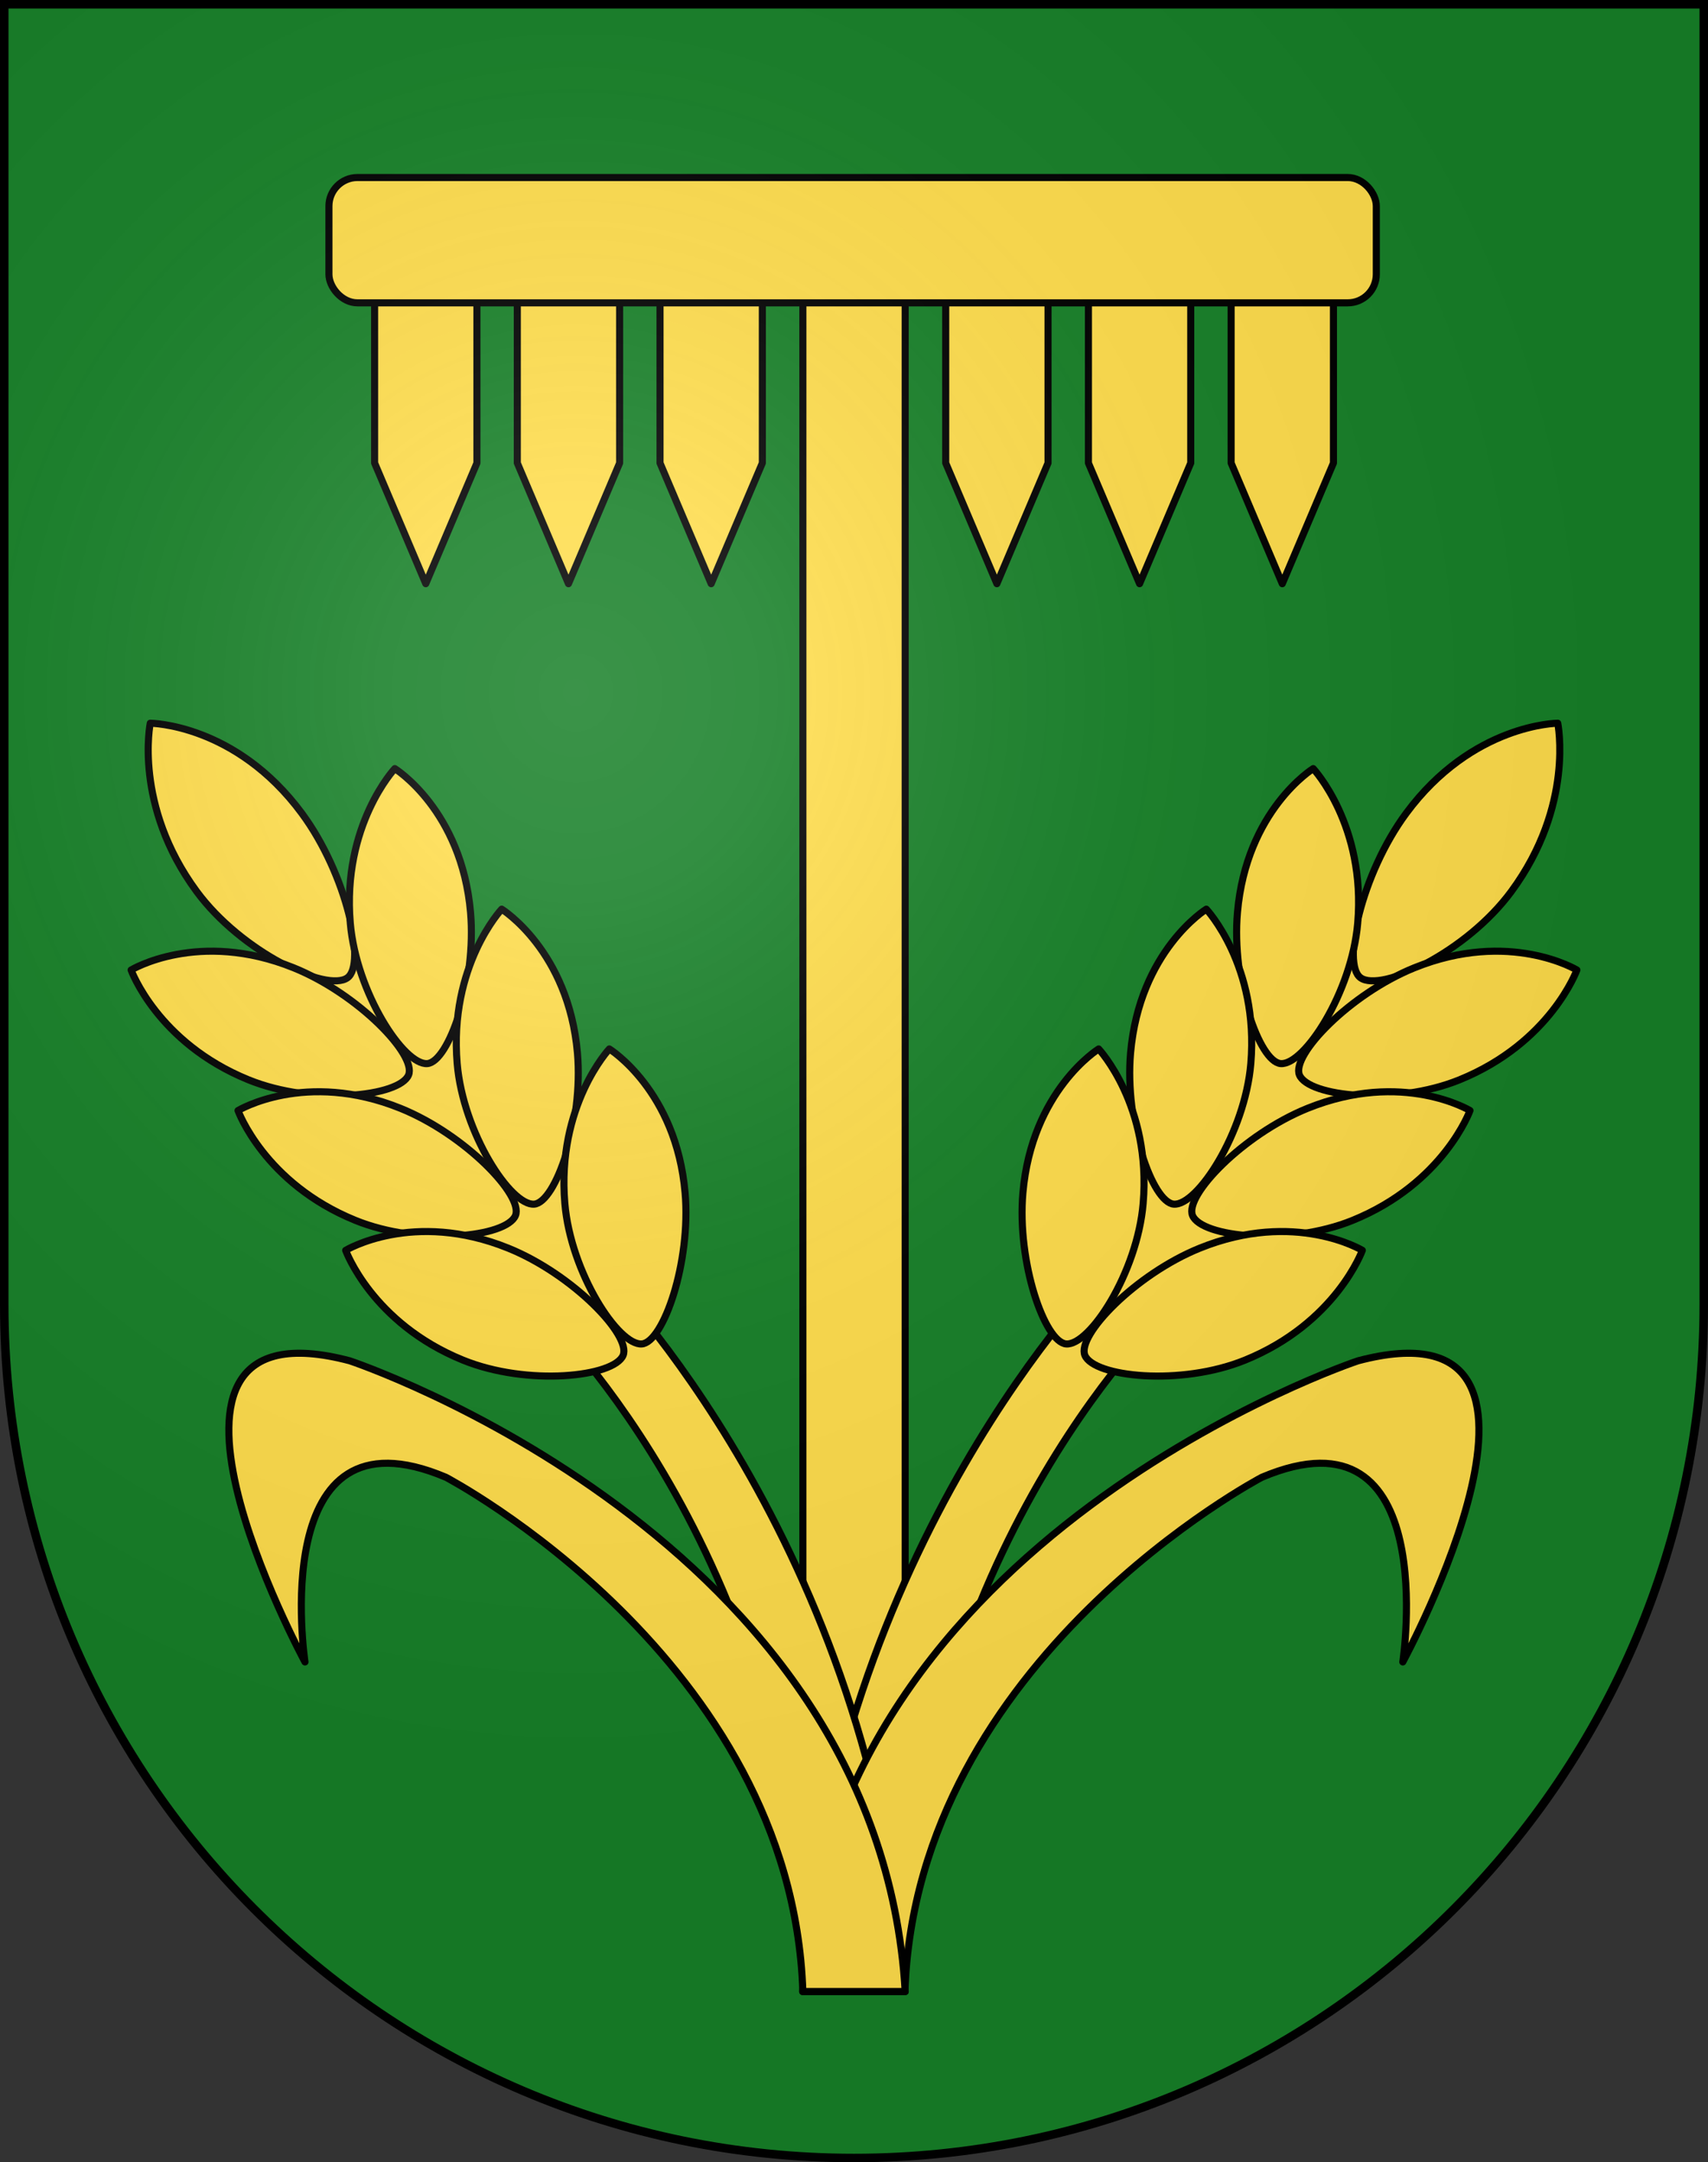 <?xml version="1.0" encoding="UTF-8" standalone="no"?>
<svg
   xmlns:dc="http://purl.org/dc/elements/1.1/"
   xmlns:cc="http://creativecommons.org/ns#"
   xmlns:rdf="http://www.w3.org/1999/02/22-rdf-syntax-ns#"
   xmlns:svg="http://www.w3.org/2000/svg"
   xmlns="http://www.w3.org/2000/svg"
   xmlns:xlink="http://www.w3.org/1999/xlink"
   xmlns:sodipodi="http://sodipodi.sourceforge.net/DTD/sodipodi-0.dtd"
   xmlns:inkscape="http://www.inkscape.org/namespaces/inkscape"
   height="763"
   width="603"
   version="1.0"
   id="svg20"
   sodipodi:version="0.32"
   inkscape:version="0.91 r13725"
   sodipodi:docname="Znak_obce_Libhošť.svg"
   inkscape:output_extension="org.inkscape.output.svg.inkscape"
   inkscape:export-filename="D:\Dokumenty\Wikipedie\_Wikiměsto 2018 Kopřivnice\Znaky ostatní\Znak_obce_Libhošť.png"
   inkscape:export-xdpi="360"
   inkscape:export-ydpi="360">
  <rect width="100%" height="100%" fill="#333333" stroke="none"/>
  <defs
     id="defs29">
    <inkscape:perspective
       sodipodi:type="inkscape:persp3d"
       inkscape:vp_x="0 : 381.5 : 1"
       inkscape:vp_y="0 : 1000 : 0"
       inkscape:vp_z="603 : 381.5 : 1"
       inkscape:persp3d-origin="301.5 : 254.33333 : 1"
       id="perspective28" />
    <linearGradient
       id="linearGradient2893">
      <stop
         style="stop-color:#ffffff;stop-opacity:0.314;"
         offset="0"
         id="stop2895" />
      <stop
         id="stop2897"
         offset="0.19"
         style="stop-color:#ffffff;stop-opacity:0.251;" />
      <stop
         style="stop-color:#6b6b6b;stop-opacity:0.125;"
         offset="0.6"
         id="stop2901" />
      <stop
         style="stop-color:#000000;stop-opacity:0.125;"
         offset="1"
         id="stop2899" />
    </linearGradient>
    <linearGradient
       id="linearGradient2955">
      <stop
         style="stop-color:white;stop-opacity:0;"
         offset="0"
         id="stop2965" />
      <stop
         style="stop-color:black;stop-opacity:0.646;"
         offset="1"
         id="stop2959" />
    </linearGradient>
    <radialGradient
       inkscape:collect="always"
       xlink:href="#linearGradient2893"
       id="radialGradient3236"
       gradientUnits="userSpaceOnUse"
       gradientTransform="matrix(1.215,1.531577e-24,1.464684e-23,1.267,-839.192,-490.489)"
       cx="858.042"
       cy="579.933"
       fx="858.042"
       fy="579.933"
       r="300" />
    <inkscape:perspective
       id="perspective2503"
       inkscape:persp3d-origin="306 : 264 : 1"
       inkscape:vp_z="612 : 396 : 1"
       inkscape:vp_y="0 : 1000 : 0"
       inkscape:vp_x="0 : 396 : 1"
       sodipodi:type="inkscape:persp3d" />
  </defs>
  <sodipodi:namedview
     inkscape:window-height="1027"
     inkscape:window-width="1920"
     inkscape:pageshadow="2"
     inkscape:pageopacity="0.0"
     guidetolerance="10.0"
     gridtolerance="10.0"
     objecttolerance="10.0"
     borderopacity="1.0"
     bordercolor="#666666"
     pagecolor="#ffffff"
     id="base"
     inkscape:zoom="0.54763128"
     inkscape:cx="4.461617"
     inkscape:cy="423.07073"
     inkscape:window-x="-8"
     inkscape:window-y="-8"
     inkscape:current-layer="layer3"
     showgrid="false"
     showguides="true"
     inkscape:guide-bbox="true"
     inkscape:window-maximized="1">
    <sodipodi:guide
       orientation="horizontal"
       position="761.5"
       id="guide1885" />
    <sodipodi:guide
       orientation="vertical"
       position="1.5"
       id="guide1887" />
    <sodipodi:guide
       orientation="horizontal"
       position="1.5"
       id="guide1889" />
    <sodipodi:guide
       orientation="vertical"
       position="601.5"
       id="guide1891" />
    <sodipodi:guide
       orientation="vertical"
       position="301.501"
       id="guide1893" />
  </sodipodi:namedview>
  <desc
     id="desc22">Coat of Arms of Canton of Freiburg (Fribourg)</desc>
  <g
     inkscape:groupmode="layer"
     id="layer1"
     inkscape:label="Barvy"
     style="display:inline"
     sodipodi:insensitive="true">
    <path
       id="path2472-1-4"
       style="display:inline;fill:#167f27;fill-opacity:1"
       d="M 301.5,761.5 C 135.814,761.5 1.5,626.679 1.5,460.368 L 1.5,1.5 l 300,0 0,760 z m 0,0 c 165.686,0 300,-134.821 300,-301.132 l 0,-458.868 -300,0 0,760 z"
       inkscape:connector-curvature="0" />
  </g>
  <g
     inkscape:groupmode="layer"
     id="layer6"
     inkscape:label="Symboly"
     style="display:inline"
     sodipodi:insensitive="true">
    <g
       id="g4387">
      <path
         sodipodi:nodetypes="cccccc"
         inkscape:connector-curvature="0"
         id="rect4157"
         d="m 233.017,98.963 36.12,0 0,64.423 -18.06,42.589 -18.06,-42.589 z"
         style="color:#000000;clip-rule:nonzero;display:inline;overflow:visible;visibility:visible;opacity:1;isolation:auto;mix-blend-mode:normal;color-interpolation:sRGB;color-interpolation-filters:linearRGB;solid-color:#000000;solid-opacity:1;fill:#fedc4b;fill-opacity:1;fill-rule:nonzero;stroke:#000000;stroke-width:2.5;stroke-linecap:butt;stroke-linejoin:round;stroke-miterlimit:4;stroke-dasharray:none;stroke-dashoffset:0;stroke-opacity:1;color-rendering:auto;image-rendering:auto;shape-rendering:auto;text-rendering:auto;enable-background:accumulate" />
      <path
         sodipodi:nodetypes="cccccc"
         inkscape:connector-curvature="0"
         id="rect4157-0"
         d="m 132.257,98.963 36.12,0 0,64.423 -18.06,42.589 -18.06,-42.589 z"
         style="color:#000000;clip-rule:nonzero;display:inline;overflow:visible;visibility:visible;opacity:1;isolation:auto;mix-blend-mode:normal;color-interpolation:sRGB;color-interpolation-filters:linearRGB;solid-color:#000000;solid-opacity:1;fill:#fedc4b;fill-opacity:1;fill-rule:nonzero;stroke:#000000;stroke-width:2.5;stroke-linecap:butt;stroke-linejoin:round;stroke-miterlimit:4;stroke-dasharray:none;stroke-dashoffset:0;stroke-opacity:1;color-rendering:auto;image-rendering:auto;shape-rendering:auto;text-rendering:auto;enable-background:accumulate" />
      <path
         sodipodi:nodetypes="cccccc"
         inkscape:connector-curvature="0"
         id="rect4157-5"
         d="m 182.637,98.963 36.12,0 0,64.423 -18.06,42.589 -18.06,-42.589 z"
         style="color:#000000;clip-rule:nonzero;display:inline;overflow:visible;visibility:visible;opacity:1;isolation:auto;mix-blend-mode:normal;color-interpolation:sRGB;color-interpolation-filters:linearRGB;solid-color:#000000;solid-opacity:1;fill:#fedc4b;fill-opacity:1;fill-rule:nonzero;stroke:#000000;stroke-width:2.5;stroke-linecap:butt;stroke-linejoin:round;stroke-miterlimit:4;stroke-dasharray:none;stroke-dashoffset:0;stroke-opacity:1;color-rendering:auto;image-rendering:auto;shape-rendering:auto;text-rendering:auto;enable-background:accumulate" />
      <path
         sodipodi:nodetypes="cccccc"
         inkscape:connector-curvature="0"
         id="rect4157-58"
         d="m 434.643,98.963 36.12,0 0,64.423 -18.06,42.589 -18.06,-42.589 z"
         style="color:#000000;clip-rule:nonzero;display:inline;overflow:visible;visibility:visible;opacity:1;isolation:auto;mix-blend-mode:normal;color-interpolation:sRGB;color-interpolation-filters:linearRGB;solid-color:#000000;solid-opacity:1;fill:#fedc4b;fill-opacity:1;fill-rule:nonzero;stroke:#000000;stroke-width:2.5;stroke-linecap:butt;stroke-linejoin:round;stroke-miterlimit:4;stroke-dasharray:none;stroke-dashoffset:0;stroke-opacity:1;color-rendering:auto;image-rendering:auto;shape-rendering:auto;text-rendering:auto;enable-background:accumulate" />
      <path
         sodipodi:nodetypes="cccccc"
         inkscape:connector-curvature="0"
         id="rect4157-0-1"
         d="m 333.882,98.963 36.12,0 0,64.423 -18.06,42.589 -18.06,-42.589 z"
         style="color:#000000;clip-rule:nonzero;display:inline;overflow:visible;visibility:visible;opacity:1;isolation:auto;mix-blend-mode:normal;color-interpolation:sRGB;color-interpolation-filters:linearRGB;solid-color:#000000;solid-opacity:1;fill:#fedc4b;fill-opacity:1;fill-rule:nonzero;stroke:#000000;stroke-width:2.5;stroke-linecap:butt;stroke-linejoin:round;stroke-miterlimit:4;stroke-dasharray:none;stroke-dashoffset:0;stroke-opacity:1;color-rendering:auto;image-rendering:auto;shape-rendering:auto;text-rendering:auto;enable-background:accumulate" />
      <path
         sodipodi:nodetypes="cccccc"
         inkscape:connector-curvature="0"
         id="rect4157-5-0"
         d="m 384.263,98.963 36.12,0 0,64.423 -18.06,42.589 -18.06,-42.589 z"
         style="color:#000000;clip-rule:nonzero;display:inline;overflow:visible;visibility:visible;opacity:1;isolation:auto;mix-blend-mode:normal;color-interpolation:sRGB;color-interpolation-filters:linearRGB;solid-color:#000000;solid-opacity:1;fill:#fedc4b;fill-opacity:1;fill-rule:nonzero;stroke:#000000;stroke-width:2.5;stroke-linecap:butt;stroke-linejoin:round;stroke-miterlimit:4;stroke-dasharray:none;stroke-dashoffset:0;stroke-opacity:1;color-rendering:auto;image-rendering:auto;shape-rendering:auto;text-rendering:auto;enable-background:accumulate" />
      <path
         sodipodi:nodetypes="cccccc"
         inkscape:connector-curvature="0"
         id="rect4157-9"
         d="m 283.45,98.963 36.12,0 0,504.602 -18.06,42.589 -18.06,-42.589 z"
         style="color:#000000;clip-rule:nonzero;display:inline;overflow:visible;visibility:visible;opacity:1;isolation:auto;mix-blend-mode:normal;color-interpolation:sRGB;color-interpolation-filters:linearRGB;solid-color:#000000;solid-opacity:1;fill:#fedc4b;fill-opacity:1;fill-rule:nonzero;stroke:#000000;stroke-width:2.5;stroke-linecap:butt;stroke-linejoin:round;stroke-miterlimit:4;stroke-dasharray:none;stroke-dashoffset:0;stroke-opacity:1;color-rendering:auto;image-rendering:auto;shape-rendering:auto;text-rendering:auto;enable-background:accumulate" />
      <rect
         ry="10.076"
         rx="10.076"
         y="62.645"
         x="116.128"
         height="44.22"
         width="369.769"
         id="rect4155"
         style="color:#000000;clip-rule:nonzero;display:inline;overflow:visible;visibility:visible;opacity:1;isolation:auto;mix-blend-mode:normal;color-interpolation:sRGB;color-interpolation-filters:linearRGB;solid-color:#000000;solid-opacity:1;fill:#fedc4b;fill-opacity:1;fill-rule:nonzero;stroke:#000000;stroke-width:2.5;stroke-linecap:butt;stroke-linejoin:round;stroke-miterlimit:4;stroke-dasharray:none;stroke-dashoffset:0;stroke-opacity:1;color-rendering:auto;image-rendering:auto;shape-rendering:auto;text-rendering:auto;enable-background:accumulate" />
    </g>
    <g
       id="g4437">
      <ellipse
         transform="matrix(-0.604,0.797,0.809,0.588,0,0)"
         ry="28.128"
         rx="87.244"
         cy="591.291"
         cx="71.82"
         id="path4385-5"
         style="color:#000000;clip-rule:nonzero;display:inline;overflow:visible;visibility:visible;opacity:1;isolation:auto;mix-blend-mode:normal;color-interpolation:sRGB;color-interpolation-filters:linearRGB;solid-color:#000000;solid-opacity:1;fill:#fedc4b;fill-opacity:1;fill-rule:nonzero;stroke:none;stroke-width:2.5;stroke-linecap:butt;stroke-linejoin:round;stroke-miterlimit:4;stroke-dasharray:none;stroke-dashoffset:0;stroke-opacity:1;color-rendering:auto;image-rendering:auto;shape-rendering:auto;text-rendering:auto;enable-background:accumulate" />
      <path
         sodipodi:nodetypes="cccc"
         inkscape:connector-curvature="0"
         id="rect4157-9-2-0-5"
         d="m 389.502,449.463 c 0,0 -95.645,95.999 -106.072,253.293 l 36.12,0 c -0.856,-150.427 90.438,-238.067 90.438,-238.067"
         style="color:#000000;clip-rule:nonzero;display:inline;overflow:visible;visibility:visible;opacity:1;isolation:auto;mix-blend-mode:normal;color-interpolation:sRGB;color-interpolation-filters:linearRGB;solid-color:#000000;solid-opacity:1;fill:#fedc4b;fill-opacity:1;fill-rule:nonzero;stroke:#000000;stroke-width:2.5;stroke-linecap:butt;stroke-linejoin:round;stroke-miterlimit:4;stroke-dasharray:none;stroke-dashoffset:0;stroke-opacity:1;color-rendering:auto;image-rendering:auto;shape-rendering:auto;text-rendering:auto;enable-background:accumulate" />
      <path
         sodipodi:nodetypes="ssscs"
         inkscape:connector-curvature="0"
         id="path4326-5"
         d="m 496.416,287.03 c -15.864,21.463 -22.775,53.141 -16.095,57.99 7.268,5.276 37.442,-8.983 53.268,-30.474 22.348,-30.347 16.365,-59.338 16.365,-59.338 0,0 -30.111,0.127 -53.538,31.821 z"
         style="color:#000000;clip-rule:nonzero;display:inline;overflow:visible;visibility:visible;opacity:1;isolation:auto;mix-blend-mode:normal;color-interpolation:sRGB;color-interpolation-filters:linearRGB;solid-color:#000000;solid-opacity:1;fill:#fedc4b;fill-opacity:1;fill-rule:nonzero;stroke:#000000;stroke-width:2.5;stroke-linecap:butt;stroke-linejoin:round;stroke-miterlimit:4;stroke-dasharray:none;stroke-dashoffset:0;stroke-opacity:1;color-rendering:auto;image-rendering:auto;shape-rendering:auto;text-rendering:auto;enable-background:accumulate" />
      <path
         sodipodi:nodetypes="ssscs"
         inkscape:connector-curvature="0"
         id="path4326-0-6"
         d="m 436.875,322.003 c -2.13,24.501 7.692,52.719 15.275,53.313 8.251,0.646 25.093,-25.086 27.181,-49.591 2.948,-34.604 -15.712,-54.502 -15.712,-54.502 0,0 -23.597,14.598 -26.744,50.78 z"
         style="color:#000000;clip-rule:nonzero;display:inline;overflow:visible;visibility:visible;opacity:1;isolation:auto;mix-blend-mode:normal;color-interpolation:sRGB;color-interpolation-filters:linearRGB;solid-color:#000000;solid-opacity:1;fill:#fedc4b;fill-opacity:1;fill-rule:nonzero;stroke:#000000;stroke-width:2.5;stroke-linecap:butt;stroke-linejoin:round;stroke-miterlimit:4;stroke-dasharray:none;stroke-dashoffset:0;stroke-opacity:1;color-rendering:auto;image-rendering:auto;shape-rendering:auto;text-rendering:auto;enable-background:accumulate" />
      <path
         sodipodi:nodetypes="ssscs"
         inkscape:connector-curvature="0"
         id="path4326-4-0"
         d="m 499.322,341.514 c -22.798,9.225 -43.481,30.788 -40.567,37.814 3.17,7.645 33.744,10.969 56.526,1.704 32.171,-13.083 41.428,-38.743 41.428,-38.743 0,0 -23.72,-14.398 -57.386,-0.775 z"
         style="color:#000000;clip-rule:nonzero;display:inline;overflow:visible;visibility:visible;opacity:1;isolation:auto;mix-blend-mode:normal;color-interpolation:sRGB;color-interpolation-filters:linearRGB;solid-color:#000000;solid-opacity:1;fill:#fedc4b;fill-opacity:1;fill-rule:nonzero;stroke:#000000;stroke-width:2.5;stroke-linecap:butt;stroke-linejoin:round;stroke-miterlimit:4;stroke-dasharray:none;stroke-dashoffset:0;stroke-opacity:1;color-rendering:auto;image-rendering:auto;shape-rendering:auto;text-rendering:auto;enable-background:accumulate" />
      <path
         sodipodi:nodetypes="ssscs"
         inkscape:connector-curvature="0"
         id="path4326-0-4-9"
         d="m 399.138,371.601 c -2.13,24.501 7.692,52.719 15.275,53.313 8.251,0.646 25.093,-25.086 27.181,-49.591 2.948,-34.604 -15.712,-54.502 -15.712,-54.502 0,0 -23.597,14.598 -26.744,50.78 z"
         style="color:#000000;clip-rule:nonzero;display:inline;overflow:visible;visibility:visible;opacity:1;isolation:auto;mix-blend-mode:normal;color-interpolation:sRGB;color-interpolation-filters:linearRGB;solid-color:#000000;solid-opacity:1;fill:#fedc4b;fill-opacity:1;fill-rule:nonzero;stroke:#000000;stroke-width:2.5;stroke-linecap:butt;stroke-linejoin:round;stroke-miterlimit:4;stroke-dasharray:none;stroke-dashoffset:0;stroke-opacity:1;color-rendering:auto;image-rendering:auto;shape-rendering:auto;text-rendering:auto;enable-background:accumulate" />
      <path
         sodipodi:nodetypes="ssscs"
         inkscape:connector-curvature="0"
         id="path4326-4-8-7"
         d="m 461.585,391.112 c -22.798,9.225 -43.481,30.788 -40.567,37.814 3.17,7.645 33.744,10.969 56.526,1.704 32.171,-13.083 41.428,-38.743 41.428,-38.743 0,0 -23.72,-14.398 -57.386,-0.775 z"
         style="color:#000000;clip-rule:nonzero;display:inline;overflow:visible;visibility:visible;opacity:1;isolation:auto;mix-blend-mode:normal;color-interpolation:sRGB;color-interpolation-filters:linearRGB;solid-color:#000000;solid-opacity:1;fill:#fedc4b;fill-opacity:1;fill-rule:nonzero;stroke:#000000;stroke-width:2.5;stroke-linecap:butt;stroke-linejoin:round;stroke-miterlimit:4;stroke-dasharray:none;stroke-dashoffset:0;stroke-opacity:1;color-rendering:auto;image-rendering:auto;shape-rendering:auto;text-rendering:auto;enable-background:accumulate" />
      <path
         sodipodi:nodetypes="ssscs"
         inkscape:connector-curvature="0"
         id="path4326-0-0-8"
         d="m 361.131,420.929 c -2.13,24.501 7.692,52.719 15.275,53.313 8.251,0.646 25.093,-25.086 27.181,-49.591 2.948,-34.604 -15.712,-54.502 -15.712,-54.502 0,0 -23.597,14.598 -26.744,50.78 z"
         style="color:#000000;clip-rule:nonzero;display:inline;overflow:visible;visibility:visible;opacity:1;isolation:auto;mix-blend-mode:normal;color-interpolation:sRGB;color-interpolation-filters:linearRGB;solid-color:#000000;solid-opacity:1;fill:#fedc4b;fill-opacity:1;fill-rule:nonzero;stroke:#000000;stroke-width:2.5;stroke-linecap:butt;stroke-linejoin:round;stroke-miterlimit:4;stroke-dasharray:none;stroke-dashoffset:0;stroke-opacity:1;color-rendering:auto;image-rendering:auto;shape-rendering:auto;text-rendering:auto;enable-background:accumulate" />
      <path
         sodipodi:nodetypes="ssscs"
         inkscape:connector-curvature="0"
         id="path4326-4-3-8"
         d="m 423.578,440.44 c -22.798,9.225 -43.481,30.788 -40.567,37.814 3.17,7.645 33.744,10.969 56.526,1.704 32.171,-13.083 41.428,-38.743 41.428,-38.743 0,0 -23.72,-14.398 -57.386,-0.775 z"
         style="color:#000000;clip-rule:nonzero;display:inline;overflow:visible;visibility:visible;opacity:1;isolation:auto;mix-blend-mode:normal;color-interpolation:sRGB;color-interpolation-filters:linearRGB;solid-color:#000000;solid-opacity:1;fill:#fedc4b;fill-opacity:1;fill-rule:nonzero;stroke:#000000;stroke-width:2.5;stroke-linecap:butt;stroke-linejoin:round;stroke-miterlimit:4;stroke-dasharray:none;stroke-dashoffset:0;stroke-opacity:1;color-rendering:auto;image-rendering:auto;shape-rendering:auto;text-rendering:auto;enable-background:accumulate" />
      <ellipse
         transform="matrix(0.604,0.797,-0.809,0.588,0,0)"
         ry="28.128"
         rx="87.244"
         cy="110.62"
         cx="426.53"
         id="path4385"
         style="color:#000000;clip-rule:nonzero;display:inline;overflow:visible;visibility:visible;opacity:1;isolation:auto;mix-blend-mode:normal;color-interpolation:sRGB;color-interpolation-filters:linearRGB;solid-color:#000000;solid-opacity:1;fill:#fedc4b;fill-opacity:1;fill-rule:nonzero;stroke:none;stroke-width:2.5;stroke-linecap:butt;stroke-linejoin:round;stroke-miterlimit:4;stroke-dasharray:none;stroke-dashoffset:0;stroke-opacity:1;color-rendering:auto;image-rendering:auto;shape-rendering:auto;text-rendering:auto;enable-background:accumulate" />
      <path
         sodipodi:nodetypes="cccc"
         inkscape:connector-curvature="0"
         id="rect4157-9-2-0"
         d="m 213.498,449.463 c 0,0 95.645,95.999 106.072,253.293 l -36.12,0 C 284.305,552.328 193.012,464.689 193.012,464.689"
         style="color:#000000;clip-rule:nonzero;display:inline;overflow:visible;visibility:visible;opacity:1;isolation:auto;mix-blend-mode:normal;color-interpolation:sRGB;color-interpolation-filters:linearRGB;solid-color:#000000;solid-opacity:1;fill:#fedc4b;fill-opacity:1;fill-rule:nonzero;stroke:#000000;stroke-width:2.5;stroke-linecap:butt;stroke-linejoin:round;stroke-miterlimit:4;stroke-dasharray:none;stroke-dashoffset:0;stroke-opacity:1;color-rendering:auto;image-rendering:auto;shape-rendering:auto;text-rendering:auto;enable-background:accumulate" />
      <path
         sodipodi:nodetypes="ssscs"
         inkscape:connector-curvature="0"
         id="path4326"
         d="m 106.584,287.03 c 15.864,21.463 22.775,53.141 16.095,57.99 -7.268,5.276 -37.442,-8.983 -53.268,-30.474 -22.348,-30.347 -16.365,-59.338 -16.365,-59.338 0,0 30.111,0.127 53.538,31.821 z"
         style="color:#000000;clip-rule:nonzero;display:inline;overflow:visible;visibility:visible;opacity:1;isolation:auto;mix-blend-mode:normal;color-interpolation:sRGB;color-interpolation-filters:linearRGB;solid-color:#000000;solid-opacity:1;fill:#fedc4b;fill-opacity:1;fill-rule:nonzero;stroke:#000000;stroke-width:2.5;stroke-linecap:butt;stroke-linejoin:round;stroke-miterlimit:4;stroke-dasharray:none;stroke-dashoffset:0;stroke-opacity:1;color-rendering:auto;image-rendering:auto;shape-rendering:auto;text-rendering:auto;enable-background:accumulate" />
      <path
         sodipodi:nodetypes="ssscs"
         inkscape:connector-curvature="0"
         id="path4326-0"
         d="m 166.125,322.003 c 2.13,24.501 -7.692,52.719 -15.275,53.313 -8.251,0.646 -25.093,-25.086 -27.181,-49.591 -2.948,-34.604 15.712,-54.502 15.712,-54.502 0,0 23.597,14.598 26.744,50.78 z"
         style="color:#000000;clip-rule:nonzero;display:inline;overflow:visible;visibility:visible;opacity:1;isolation:auto;mix-blend-mode:normal;color-interpolation:sRGB;color-interpolation-filters:linearRGB;solid-color:#000000;solid-opacity:1;fill:#fedc4b;fill-opacity:1;fill-rule:nonzero;stroke:#000000;stroke-width:2.5;stroke-linecap:butt;stroke-linejoin:round;stroke-miterlimit:4;stroke-dasharray:none;stroke-dashoffset:0;stroke-opacity:1;color-rendering:auto;image-rendering:auto;shape-rendering:auto;text-rendering:auto;enable-background:accumulate" />
      <path
         sodipodi:nodetypes="ssscs"
         inkscape:connector-curvature="0"
         id="path4326-4"
         d="m 103.678,341.514 c 22.798,9.225 43.481,30.788 40.567,37.814 -3.17,7.645 -33.744,10.969 -56.526,1.704 C 55.549,367.949 46.292,342.289 46.292,342.289 c 0,0 23.72,-14.398 57.386,-0.775 z"
         style="color:#000000;clip-rule:nonzero;display:inline;overflow:visible;visibility:visible;opacity:1;isolation:auto;mix-blend-mode:normal;color-interpolation:sRGB;color-interpolation-filters:linearRGB;solid-color:#000000;solid-opacity:1;fill:#fedc4b;fill-opacity:1;fill-rule:nonzero;stroke:#000000;stroke-width:2.5;stroke-linecap:butt;stroke-linejoin:round;stroke-miterlimit:4;stroke-dasharray:none;stroke-dashoffset:0;stroke-opacity:1;color-rendering:auto;image-rendering:auto;shape-rendering:auto;text-rendering:auto;enable-background:accumulate" />
      <path
         sodipodi:nodetypes="ssscs"
         inkscape:connector-curvature="0"
         id="path4326-0-4"
         d="m 203.862,371.601 c 2.13,24.501 -7.692,52.719 -15.275,53.313 -8.251,0.646 -25.093,-25.086 -27.181,-49.591 -2.948,-34.604 15.712,-54.502 15.712,-54.502 0,0 23.597,14.598 26.744,50.78 z"
         style="color:#000000;clip-rule:nonzero;display:inline;overflow:visible;visibility:visible;opacity:1;isolation:auto;mix-blend-mode:normal;color-interpolation:sRGB;color-interpolation-filters:linearRGB;solid-color:#000000;solid-opacity:1;fill:#fedc4b;fill-opacity:1;fill-rule:nonzero;stroke:#000000;stroke-width:2.5;stroke-linecap:butt;stroke-linejoin:round;stroke-miterlimit:4;stroke-dasharray:none;stroke-dashoffset:0;stroke-opacity:1;color-rendering:auto;image-rendering:auto;shape-rendering:auto;text-rendering:auto;enable-background:accumulate" />
      <path
         sodipodi:nodetypes="ssscs"
         inkscape:connector-curvature="0"
         id="path4326-4-8"
         d="m 141.415,391.112 c 22.798,9.225 43.481,30.788 40.567,37.814 -3.17,7.645 -33.744,10.969 -56.526,1.704 -32.171,-13.083 -41.428,-38.743 -41.428,-38.743 0,0 23.72,-14.398 57.386,-0.775 z"
         style="color:#000000;clip-rule:nonzero;display:inline;overflow:visible;visibility:visible;opacity:1;isolation:auto;mix-blend-mode:normal;color-interpolation:sRGB;color-interpolation-filters:linearRGB;solid-color:#000000;solid-opacity:1;fill:#fedc4b;fill-opacity:1;fill-rule:nonzero;stroke:#000000;stroke-width:2.5;stroke-linecap:butt;stroke-linejoin:round;stroke-miterlimit:4;stroke-dasharray:none;stroke-dashoffset:0;stroke-opacity:1;color-rendering:auto;image-rendering:auto;shape-rendering:auto;text-rendering:auto;enable-background:accumulate" />
      <path
         sodipodi:nodetypes="ssscs"
         inkscape:connector-curvature="0"
         id="path4326-0-0"
         d="m 241.869,420.929 c 2.13,24.501 -7.692,52.719 -15.275,53.313 -8.251,0.646 -25.093,-25.086 -27.181,-49.591 -2.948,-34.604 15.712,-54.502 15.712,-54.502 0,0 23.597,14.598 26.744,50.78 z"
         style="color:#000000;clip-rule:nonzero;display:inline;overflow:visible;visibility:visible;opacity:1;isolation:auto;mix-blend-mode:normal;color-interpolation:sRGB;color-interpolation-filters:linearRGB;solid-color:#000000;solid-opacity:1;fill:#fedc4b;fill-opacity:1;fill-rule:nonzero;stroke:#000000;stroke-width:2.5;stroke-linecap:butt;stroke-linejoin:round;stroke-miterlimit:4;stroke-dasharray:none;stroke-dashoffset:0;stroke-opacity:1;color-rendering:auto;image-rendering:auto;shape-rendering:auto;text-rendering:auto;enable-background:accumulate" />
      <path
         sodipodi:nodetypes="ssscs"
         inkscape:connector-curvature="0"
         id="path4326-4-3"
         d="m 179.422,440.44 c 22.798,9.225 43.481,30.788 40.567,37.814 -3.17,7.645 -33.744,10.969 -56.526,1.704 -32.171,-13.083 -41.428,-38.743 -41.428,-38.743 0,0 23.72,-14.398 57.386,-0.775 z"
         style="color:#000000;clip-rule:nonzero;display:inline;overflow:visible;visibility:visible;opacity:1;isolation:auto;mix-blend-mode:normal;color-interpolation:sRGB;color-interpolation-filters:linearRGB;solid-color:#000000;solid-opacity:1;fill:#fedc4b;fill-opacity:1;fill-rule:nonzero;stroke:#000000;stroke-width:2.5;stroke-linecap:butt;stroke-linejoin:round;stroke-miterlimit:4;stroke-dasharray:none;stroke-dashoffset:0;stroke-opacity:1;color-rendering:auto;image-rendering:auto;shape-rendering:auto;text-rendering:auto;enable-background:accumulate" />
      <path
         sodipodi:nodetypes="cccccc"
         inkscape:connector-curvature="0"
         id="rect4157-9-2-2"
         d="m 495.252,586.461 c 0,0 69.926,-128.912 -15.792,-106.269 0,0 -186.754,62.035 -196.103,222.564 l 36.12,0 c 3.996,-117.542 126.019,-181.461 126.019,-181.461 63.707,-26.994 49.756,65.166 49.756,65.166 z"
         style="color:#000000;clip-rule:nonzero;display:inline;overflow:visible;visibility:visible;opacity:1;isolation:auto;mix-blend-mode:normal;color-interpolation:sRGB;color-interpolation-filters:linearRGB;solid-color:#000000;solid-opacity:1;fill:#fedc4b;fill-opacity:1;fill-rule:nonzero;stroke:#000000;stroke-width:2.5;stroke-linecap:butt;stroke-linejoin:round;stroke-miterlimit:4;stroke-dasharray:none;stroke-dashoffset:0;stroke-opacity:1;color-rendering:auto;image-rendering:auto;shape-rendering:auto;text-rendering:auto;enable-background:accumulate" />
      <path
         sodipodi:nodetypes="cccccc"
         inkscape:connector-curvature="0"
         id="rect4157-9-2"
         d="m 107.675,586.461 c 0,0 -69.926,-128.912 15.792,-106.269 0,0 186.754,62.035 196.103,222.564 l -36.12,0 C 279.454,585.214 157.431,521.295 157.431,521.295 c -63.707,-26.994 -49.756,65.166 -49.756,65.166 z"
         style="color:#000000;clip-rule:nonzero;display:inline;overflow:visible;visibility:visible;opacity:1;isolation:auto;mix-blend-mode:normal;color-interpolation:sRGB;color-interpolation-filters:linearRGB;solid-color:#000000;solid-opacity:1;fill:#fedc4b;fill-opacity:1;fill-rule:nonzero;stroke:#000000;stroke-width:2.5;stroke-linecap:butt;stroke-linejoin:round;stroke-miterlimit:4;stroke-dasharray:none;stroke-dashoffset:0;stroke-opacity:1;color-rendering:auto;image-rendering:auto;shape-rendering:auto;text-rendering:auto;enable-background:accumulate" />
    </g>
  </g>
  <g
     inkscape:groupmode="layer"
     id="layer3"
     inkscape:label="Odlesk"
     style="display:inline"
     sodipodi:insensitive="true">
    <path
       style="opacity:0.5;fill:url(#radialGradient3236);fill-opacity:1"
       d="m 1.5,1.5 0,458.868 C 1.5,626.679 135.815,761.5 301.5,761.5 467.185,761.5 601.5,626.679 601.5,460.368 L 601.5,1.5 1.5,1.5 Z"
       id="path2346"
       inkscape:connector-curvature="0" />
  </g>
  <g
     inkscape:groupmode="layer"
     id="layer4"
     inkscape:label="Celkový rám"
     style="display:inline"
     sodipodi:insensitive="true">
    <path
       style="fill:none;stroke:#000000;stroke-width:3;stroke-miterlimit:4;stroke-dasharray:none;stroke-opacity:1"
       d="m 1.5,1.5 0,458.868 C 1.5,626.679 135.815,761.5 301.5,761.5 467.185,761.5 601.5,626.679 601.5,460.368 L 601.5,1.5 1.5,1.5 Z"
       id="path3239"
       inkscape:connector-curvature="0" />
  </g>
</svg>
